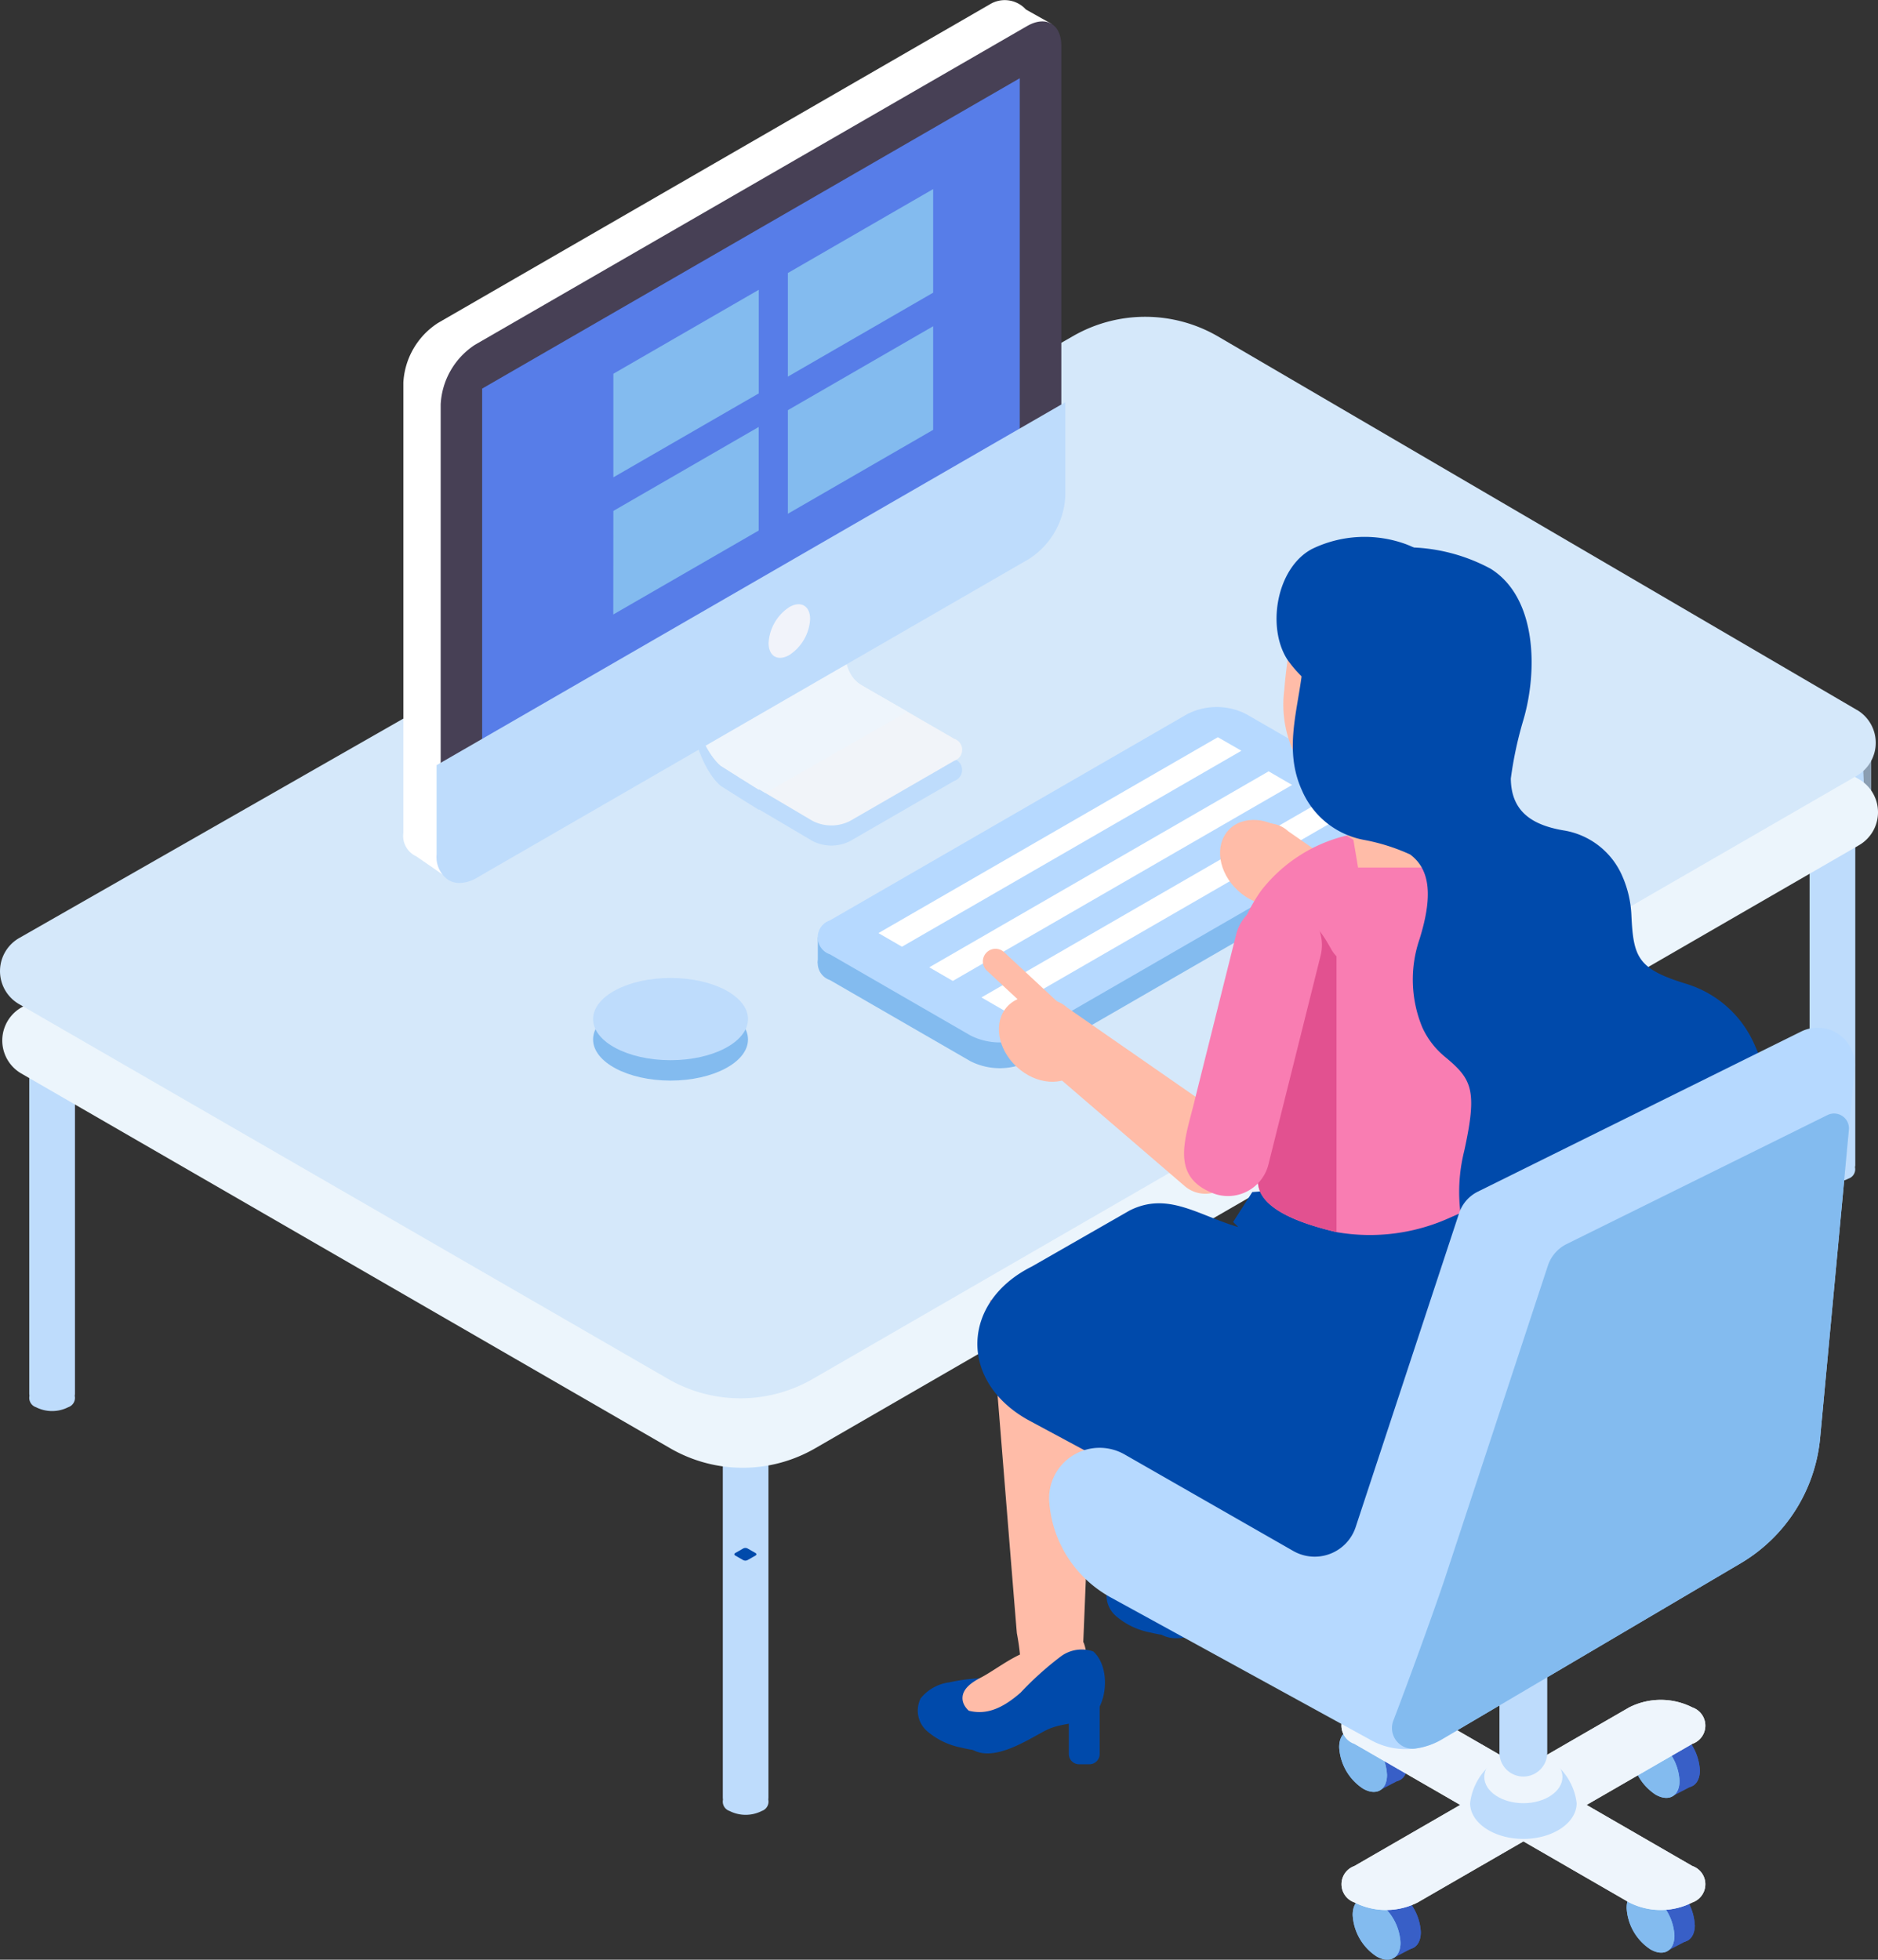 <svg xmlns="http://www.w3.org/2000/svg" xmlns:xlink="http://www.w3.org/1999/xlink" width="124.06" height="129.45" viewBox="0 0 124.06 129.45">
  <rect x="0" y="0" width="124.06" height="129.45" fill="#333333" stroke="none"/>
  <defs>
    <clipPath id="clip-path">
      <rect id="長方形_23178" data-name="長方形 23178" width="3.018" height="6.179" fill="none"/>
    </clipPath>
    <clipPath id="clip-path-3">
      <rect id="長方形_23180" data-name="長方形 23180" width="3.651" height="4.227" fill="none"/>
    </clipPath>
  </defs>
  <g id="problem_img_01" transform="translate(-12.44 0.001)">
    <g id="グループ_391" data-name="グループ 391" transform="translate(12.44 -0.001)">
      <g id="グループ_387" data-name="グループ 387" transform="translate(0 0)">
        <g id="グループ_390" data-name="グループ 390">
          <path id="パス_1014" data-name="パス 1014" d="M37.369,87.4a2.355,2.355,0,0,0,2.134,0,.65.65,0,0,0,0-1.232,2.355,2.355,0,0,0-2.134,0,.649.649,0,0,0,0,1.232" transform="translate(10.822 32.224)" fill="#bedcfc"/>
          <path id="パス_1015" data-name="パス 1015" d="M36.926,66.492V94.535a.34.34,0,0,0,.023.11.247.247,0,0,0,.218.131H39.7a.246.246,0,0,0,.218-.131.309.309,0,0,0,.024-.11V66.492a.244.244,0,0,0-.242-.242H37.167a.244.244,0,0,0-.241.242" transform="translate(10.822 24.212)" fill="#bedcfc"/>
          <g id="グループ_379" data-name="グループ 379" transform="translate(46.758 90.462)" opacity="0.63" style="mix-blend-mode: multiply;isolation: isolate">
            <g id="グループ_378" data-name="グループ 378">
              <g id="グループ_377" data-name="グループ 377" clip-path="url(#clip-path)">
                <path id="パス_1016" data-name="パス 1016" d="M36.926,71.294a.206.206,0,0,0,.028.1.494.494,0,0,0-.028.16.742.742,0,0,0,.442.614,2.35,2.35,0,0,0,2.135,0,.742.742,0,0,0,.442-.614.494.494,0,0,0-.028-.16.206.206,0,0,0,.028-.1v-4.8a.244.244,0,0,0-.242-.242H37.167a.244.244,0,0,0-.241.242Z" transform="translate(-36.927 -66.25)" fill="#bedcfc"/>
              </g>
            </g>
          </g>
          <path id="パス_1017" data-name="パス 1017" d="M94.438,55.745a2.355,2.355,0,0,0,2.134,0,.65.65,0,0,0,0-1.232,2.356,2.356,0,0,0-2.134,0,.65.65,0,0,0,0,1.232" transform="translate(25.54 22.108)" fill="#bedcfc"/>
          <path id="パス_1018" data-name="パス 1018" d="M94,34.836V62.879a.34.34,0,0,0,.023.11.247.247,0,0,0,.218.131h2.536a.246.246,0,0,0,.218-.131.309.309,0,0,0,.024-.11V34.836a.243.243,0,0,0-.242-.241H94.237a.242.242,0,0,0-.241.241" transform="translate(25.54 14.096)" fill="#bedcfc"/>
          <g id="グループ_382" data-name="グループ 382" transform="translate(120.589 48.69)" opacity="0.63" style="mix-blend-mode: multiply;isolation: isolate">
            <g id="グループ_381" data-name="グループ 381">
              <g id="グループ_380" data-name="グループ 380" clip-path="url(#clip-path)">
                <path id="パス_1019" data-name="パス 1019" d="M94,39.639a.206.206,0,0,0,.028.1A.494.494,0,0,0,94,39.9a.742.742,0,0,0,.442.614,2.35,2.35,0,0,0,2.135,0,.742.742,0,0,0,.442-.614.5.5,0,0,0-.028-.16.206.206,0,0,0,.028-.1v-4.8a.244.244,0,0,0-.242-.241H94.237a.243.243,0,0,0-.241.241Z" transform="translate(-93.995 -34.594)" fill="#bedcfc"/>
              </g>
            </g>
          </g>
          <path id="パス_1020" data-name="パス 1020" d="M2.705,67.133a2.355,2.355,0,0,0,2.134,0,.65.65,0,0,0,0-1.232,2.355,2.355,0,0,0-2.134,0,.65.65,0,0,0,0,1.232" transform="translate(-0.33 25.82)" fill="#bedcfc"/>
          <path id="パス_1021" data-name="パス 1021" d="M2.263,46.224V74.267a.306.306,0,0,0,.023.11.249.249,0,0,0,.218.132H5.04a.247.247,0,0,0,.218-.132.308.308,0,0,0,.024-.11V46.224a.243.243,0,0,0-.242-.241H2.5a.242.242,0,0,0-.241.241" transform="translate(-0.33 17.809)" fill="#bedcfc"/>
          <path id="パス_1022" data-name="パス 1022" d="M99.634,30.821l.173,3.9-9.123,5.419.456-3.278Z" transform="translate(23.327 17.257)" fill="#bedcfc"/>
          <path id="パス_1023" data-name="パス 1023" d="M122.782,38.9,80.593,14.237a9.557,9.557,0,0,0-9.563-.047L1.387,53.966a2.518,2.518,0,0,0-.01,4.367l42.874,24.76a9.558,9.558,0,0,0,9.561,0L122.77,43.254a2.518,2.518,0,0,0,.011-4.354" transform="translate(0.032 12.579)" fill="#ecf5fc"/>
          <path id="パス_1024" data-name="パス 1024" d="M122.664,35.31,80.475,10.647a9.557,9.557,0,0,0-9.563-.047L1.27,50.376a2.518,2.518,0,0,0-.011,4.367L44.133,79.5a9.558,9.558,0,0,0,9.561,0l68.959-39.839a2.519,2.519,0,0,0,.012-4.354" transform="translate(0 11.585)" fill="#d5e8fa"/>
          <path id="パス_1025" data-name="パス 1025" d="M60.664,56.084l23.607-13.63a1.182,1.182,0,0,0,0-2.241l-9.279-5.358a4.284,4.284,0,0,0-3.88,0L47.5,48.485a1.182,1.182,0,0,0,0,2.241l9.279,5.358a4.293,4.293,0,0,0,3.88,0" transform="translate(7.324 14.013)" fill="#83bbef"/>
          <path id="パス_1026" data-name="パス 1026" d="M85.076,38.115v2.239L58.724,55.03,46.7,48.088v-1.7Z" transform="translate(7.324 15.53)" fill="#83bbef"/>
          <path id="パス_1027" data-name="パス 1027" d="M60.664,54.875l23.607-13.63a1.182,1.182,0,0,0,0-2.241l-9.279-5.358a4.293,4.293,0,0,0-3.88,0L47.5,47.276a1.182,1.182,0,0,0,0,2.241l9.279,5.358a4.293,4.293,0,0,0,3.88,0" transform="translate(7.324 13.521)" fill="#b6d9ff"/>
          <path id="パス_1028" data-name="パス 1028" d="M53.618,50.383,76.492,37.177l-2.01-1.161L51.609,49.223Z" transform="translate(9.324 14.675)" fill="#b6d9ff"/>
          <path id="パス_1029" data-name="パス 1029" d="M56.068,51.8,78.941,38.591l-2.01-1.161L54.058,50.637Z" transform="translate(10.322 15.251)" fill="#b6d9ff"/>
          <path id="パス_1030" data-name="パス 1030" d="M75.9,37.1,53.487,50.045l-1.555-.9L74.35,36.2Z" transform="translate(9.455 14.751)" fill="#fff"/>
          <path id="パス_1031" data-name="パス 1031" d="M78.354,38.515,55.936,51.459l-1.555-.9L76.8,37.617Z" transform="translate(10.453 15.327)" fill="#fff"/>
          <path id="パス_1032" data-name="パス 1032" d="M73.522,35.494,51.1,48.439l-1.555-.9L71.966,34.6Z" transform="translate(8.484 14.097)" fill="#fff"/>
          <path id="パス_1033" data-name="パス 1033" d="M36.153,49.571c0,1.5,2.291,2.718,5.116,2.718s5.117-1.217,5.117-2.718-2.291-2.718-5.117-2.718-5.116,1.217-5.116,2.718" transform="translate(3.026 19.09)" fill="#83bbef"/>
          <path id="パス_1034" data-name="パス 1034" d="M36.153,48.614c0,1.5,2.291,2.718,5.116,2.718s5.117-1.217,5.117-2.718S44.1,45.9,41.269,45.9s-5.116,1.217-5.116,2.718" transform="translate(3.026 18.7)" fill="#bedcfc"/>
          <path id="パス_1035" data-name="パス 1035" d="M38.05,75.43l-.522-.3c-.08-.046-.079-.121,0-.167l.525-.3a.319.319,0,0,1,.29,0l.522.3c.079.046.077.121,0,.167l-.525.3a.316.316,0,0,1-.289,0" transform="translate(11.043 27.623)" fill="#004aab"/>
          <path id="パス_1036" data-name="パス 1036" d="M59.839,84.216h-.677a.679.679,0,0,1-.68-.68V80.012a.679.679,0,0,1,.68-.68h.677a.679.679,0,0,1,.68.68v3.524a.679.679,0,0,1-.68.68" transform="translate(12.124 32.324)" fill="#004aab"/>
          <path id="パス_1037" data-name="パス 1037" d="M61.92,60.3l-.073,1.564-.9,22.017c0,.082.011.066.015.031a3.219,3.219,0,0,1,.208,1.16,6.156,6.156,0,0,1-4.331,1.454,15.515,15.515,0,0,0-.279-3.2c-.032-.235-1.779-22-1.779-22V61.3c2.683.068,4.457-1.151,7.141-1" transform="translate(10.615 24.564)" fill="#ffbca8"/>
          <path id="パス_1038" data-name="パス 1038" d="M58.489,81.605c-1.749,1.236-1.581,2.394-4.2,1.748a4.864,4.864,0,0,1-2.27-1.087,1.8,1.8,0,0,1-.428-2.172,2.893,2.893,0,0,1,1.9-1.056,11.735,11.735,0,0,1,3.763-.218,3.226,3.226,0,0,1,1.692.556c.932.75.331,1.673-.452,2.228" transform="translate(9.23 32.09)" fill="#004aab"/>
          <path id="パス_1039" data-name="パス 1039" d="M58.474,77.319a4.593,4.593,0,0,0-1.181.849,16.937,16.937,0,0,0-3.582,3.658,3.085,3.085,0,0,0,2.135,1.69,14.583,14.583,0,0,0,1.662-.587,9.062,9.062,0,0,0,3.671-3.044c.111-.16.218-.376.108-.538l-1.464-1.416c-1.467-1.42-3.635.607-5.115,1.378-.559.291-1.194.7-1.216,1.327-.02.59.524,1.039,1.057,1.292a5.087,5.087,0,0,0,1.666.462Z" transform="translate(10.091 31.503)" fill="#ffbca8"/>
          <path id="パス_1040" data-name="パス 1040" d="M62.422,77.549a2.324,2.324,0,0,0-2.124.308,21.157,21.157,0,0,0-2.685,2.414c-1.237,1.075-2.481,1.676-3.994.985-.5.3-.847.65-.832,1.053.023.584,1.071,1.334,1.534,1.652,1.452,1,3.789-.605,4.971-1.206.93-.473,1.917-.386,2.8-.78,1.194-.532,1.574-3.3.327-4.426" transform="translate(9.804 31.541)" fill="#004aab"/>
          <path id="パス_1041" data-name="パス 1041" d="M68.558,78.7h-.677a.679.679,0,0,1-.68-.68V74.5a.679.679,0,0,1,.68-.68h.677a.679.679,0,0,1,.68.68v3.524a.679.679,0,0,1-.68.68" transform="translate(15.677 30.077)" fill="#004aab"/>
          <path id="パス_1042" data-name="パス 1042" d="M70.648,58.654l-.072-.712-.9,19.285c0,.083.011.066.015.031a3.251,3.251,0,0,1,.208,1.16,6.15,6.15,0,0,1-4.332,1.452,15.294,15.294,0,0,0-.279-3.2c-.031-.235-1.323-18.356-1.323-18.356v-.018c2.681.068,4,.214,6.684.362" transform="translate(14.358 23.608)" fill="#ffbca8"/>
          <path id="パス_1043" data-name="パス 1043" d="M67.349,76.2c-1.748,1.236-1.579,2.394-4.2,1.748a4.866,4.866,0,0,1-2.27-1.088,1.794,1.794,0,0,1-.429-2.17,2.9,2.9,0,0,1,1.9-1.056,11.7,11.7,0,0,1,3.764-.218,3.213,3.213,0,0,1,1.692.556c.932.75.331,1.673-.453,2.228" transform="translate(12.84 29.888)" fill="#004aab"/>
          <path id="パス_1044" data-name="パス 1044" d="M67.334,71.913a4.617,4.617,0,0,0-1.181.849,16.937,16.937,0,0,0-3.582,3.658,3.09,3.09,0,0,0,2.135,1.692,14.8,14.8,0,0,0,1.662-.588,9.053,9.053,0,0,0,3.671-3.044c.111-.16.218-.376.108-.536l-1.464-1.417c-1.467-1.42-3.635.607-5.115,1.378-.559.291-1.194.7-1.215,1.327-.021.59.522,1.039,1.056,1.292a5.1,5.1,0,0,0,1.666.462Z" transform="translate(13.702 29.301)" fill="#ffbca8"/>
          <path id="パス_1045" data-name="パス 1045" d="M71.283,72.144a2.324,2.324,0,0,0-2.124.308,21.156,21.156,0,0,0-2.685,2.414c-1.236,1.075-2.481,1.676-3.994.985-.5.3-.847.65-.832,1.051.023.586,1.071,1.336,1.534,1.654,1.452,1,3.789-.605,4.971-1.206.93-.473,1.917-.386,2.8-.78,1.194-.532,1.574-3.3.327-4.426" transform="translate(13.414 29.339)" fill="#004aab"/>
          <path id="パス_1046" data-name="パス 1046" d="M52.047,27.016s-2.585,7.063,0,8.556l1.251.722h0l4.9,2.832a.766.766,0,0,1,0,1.45l-6.887,3.977a2.72,2.72,0,0,1-2.5-.021l-3.5-2.068-.034.017c-.4-.251-.778-.486-1.116-.7l-.153-.09c-.014-.01-.024-.02-.038-.03l-1.189-.749s-2.187-1.6-2.187-7.293Z" transform="translate(4.84 11.008)" fill="#bedcfc"/>
          <path id="パス_1047" data-name="パス 1047" d="M40.6,32.674c0,5.692,2.187,7.293,2.187,7.293l1.192.75a.123.123,0,0,1,.037.031l.152.089q.511.321,1.116.7l.038-.02.4.241,3.089,1.827a2.714,2.714,0,0,0,2.5.02L58.2,39.627a.765.765,0,0,0,0-1.45l-3.095-1.79-1.8-1.04H53.3c-.448-.259-.877-.5-1.248-.725-2.528-1.457-.125-8.207-.006-8.542v-.006h-.007Z" transform="translate(4.84 10.625)" fill="#f1f4f9"/>
          <path id="パス_1048" data-name="パス 1048" d="M40.6,32.674c0,5.692,2.187,7.293,2.187,7.293l1.192.75a.123.123,0,0,1,.037.031l.152.089q.511.321,1.116.7l.038-.02.4.241,9.379-5.371-1.8-1.04H53.3c-.448-.259-.877-.5-1.248-.725-2.528-1.457-.125-8.207-.006-8.542l-.007-.006Z" transform="translate(4.84 10.625)" fill="#eef5fc"/>
          <path id="パス_1049" data-name="パス 1049" d="M29.507,21.35,65.98.293a1.883,1.883,0,0,1,2.39.332l1.685.946L68.243,2.852V31.345a5,5,0,0,1-2.263,3.92L30.264,55.884v1.621a.291.291,0,0,1-.456.239L28.1,56.564a1.481,1.481,0,0,1-.852-1.548V25.275a5.009,5.009,0,0,1,2.263-3.925" transform="translate(-0.603 0)" fill="#fff"/>
          <path id="パス_1050" data-name="パス 1050" d="M29,26.294V56.035c0,1.447,1.015,2.027,2.263,1.306L67.733,36.284A5,5,0,0,0,70,32.366V2.624c0-1.445-1.015-2.032-2.263-1.312L31.26,22.369A5.009,5.009,0,0,0,29,26.294" transform="translate(0.111 0.41)" fill="#474055"/>
          <path id="パス_1051" data-name="パス 1051" d="M66.459,32.309V3.672l-35.513,20.5V52.812Z" transform="translate(0.905 1.497)" fill="#577de8"/>
          <path id="パス_1052" data-name="パス 1052" d="M29,42.872V48.62c0,1.447,1.015,2.028,2.263,1.308L67.733,28.871A5,5,0,0,0,70,24.951V19.2Z" transform="translate(0.111 7.824)" fill="#bedcfc"/>
          <path id="パス_1053" data-name="パス 1053" d="M29.6,50.447a1.839,1.839,0,0,1-.794-1.695v-5.9L70.337,18.877v6.207a5.225,5.225,0,0,1-2.4,4.148L31.469,50.288a2.322,2.322,0,0,1-1.144.346,1.422,1.422,0,0,1-.721-.187m-.266-7.291v5.6a1.124,1.124,0,0,0,1.868,1.078L67.678,28.774a4.719,4.719,0,0,0,2.131-3.69V19.792Z" transform="translate(0.035 7.692)" fill="#bedcfc"/>
          <path id="パス_1054" data-name="パス 1054" d="M44.39,30.921c0,.874.614,1.229,1.371.791a3.03,3.03,0,0,0,1.372-2.374c0-.875-.615-1.229-1.372-.792a3.034,3.034,0,0,0-1.371,2.376" transform="translate(6.383 11.555)" fill="#f1f3fa"/>
          <path id="パス_1055" data-name="パス 1055" d="M45.294,14.419l9.6-5.545v6.843l-9.6,5.545Z" transform="translate(6.751 3.616)" fill="#83bbef"/>
          <path id="パス_1056" data-name="パス 1056" d="M37.105,19.146,46.711,13.6v6.843l-9.606,5.545Z" transform="translate(3.414 5.542)" fill="#83bbef"/>
          <path id="パス_1057" data-name="パス 1057" d="M45.294,20.856l9.6-5.545v6.843l-9.6,5.544Z" transform="translate(6.751 6.239)" fill="#83bbef"/>
          <path id="パス_1058" data-name="パス 1058" d="M37.105,25.584l9.6-5.545V26.88l-9.606,5.545Z" transform="translate(3.414 8.165)" fill="#83bbef"/>
          <path id="パス_1059" data-name="パス 1059" d="M80.947,49.578A14.333,14.333,0,0,0,81,47.949c-.339-.711-.642-1.35-.638-1.4L69.714,39.156a1.931,1.931,0,0,0-1.393-.511,2.037,2.037,0,0,0-.279.032,1.939,1.939,0,0,0-.953,3.333l10.433,8.971.025.021a2.1,2.1,0,0,0,3.4-1.424" transform="translate(15.376 15.746)" fill="#ffbca8"/>
          <path id="パス_1060" data-name="パス 1060" d="M66.75,43.14c1.278,1.188,3.078,1.33,4.018.317s.669-2.8-.611-3.984-3.077-1.33-4.018-.317-.667,2.8.611,3.984" transform="translate(15.016 15.679)" fill="#ffbca8"/>
          <path id="パス_1061" data-name="パス 1061" d="M57.77,61.184l6.483-3.714c2.507-1.257,4.483.3,7.175,1.1l-.343-.341,1.267-1.976,14.977-1.057c5.247,2.973,6.262,15.725,6.262,15.725l-.006.1c.619,5.175-7.443,9.065-13.666,10.013a10.2,10.2,0,0,1-6.366-1.119l-1.041-.559L57.492,71.281c-4.526-2.559-4.366-7.762.279-10.1" transform="translate(10.375 22.488)" fill="#004aab"/>
          <path id="パス_1062" data-name="パス 1062" d="M83.454,59.666A19.349,19.349,0,0,0,83.5,62.3a1.221,1.221,0,0,1-.556,1.141A16.075,16.075,0,0,1,80.6,64.662a12.8,12.8,0,0,1-7.566.988c-.1-.025-.2-.049-.3-.072-1.444-.37-4.584-1.223-4.867-3.012a.864.864,0,0,1-.024-.221c0-.167.014-.341.024-.512V53.806c-.781-2.325-2.215-3.984-1.5-6.937A10.5,10.5,0,0,1,68.04,43.11a10.132,10.132,0,0,1,5.666-3.658c.773-.221,1.534-.4,2.225-.547a13.722,13.722,0,0,1,4.469-.167,6.4,6.4,0,0,1,4,1.779,3.515,3.515,0,0,1,.336.422c1.861,2.79.873,6.692.2,9.723a50.257,50.257,0,0,0-1.482,9" transform="translate(15.257 15.739)" fill="#f97db2"/>
          <path id="パス_1063" data-name="パス 1063" d="M71.173,35.632a.029.029,0,0,1,.018.01.264.264,0,0,0,.018-.122.162.162,0,0,1-.037.113" transform="translate(17.295 14.472)" fill="#714e51"/>
          <path id="パス_1064" data-name="パス 1064" d="M78.012,42.81H72.407l-.691-4.125-.518-3.11h5.6Z" transform="translate(17.305 14.495)" fill="#ffbca8"/>
          <g id="グループ_385" data-name="グループ 385" transform="translate(89.021 51.16)" style="mix-blend-mode: multiply;isolation: isolate">
            <g id="グループ_384" data-name="グループ 384">
              <g id="グループ_383" data-name="グループ 383" clip-path="url(#clip-path-3)">
                <path id="パス_1065" data-name="パス 1065" d="M75.217,36.35l-2.783,4.227h-.177l-.691-4.125Z" transform="translate(-71.566 -36.35)" fill="#ffbca8"/>
              </g>
            </g>
          </g>
          <path id="パス_1066" data-name="パス 1066" d="M71.467,34.678a.47.47,0,0,0,.357.03c.013-.031.006-.065.024-.094Z" transform="translate(17.415 14.103)" fill="#ffbca8"/>
          <path id="パス_1067" data-name="パス 1067" d="M70.3,37.4c-.065,0-.131.017-.2.027l.514-.493c-.11.152-.214.31-.318.466" transform="translate(16.861 15.051)" fill="#ffbca8"/>
          <path id="パス_1068" data-name="パス 1068" d="M78.125,40.473c-.877,1.285-3.806.823-6.6-1.019.775-.227,1.538-.408,2.229-.55a13.863,13.863,0,0,1,4.466-.167,1.93,1.93,0,0,1-.093,1.737" transform="translate(17.438 15.739)" fill="#ffbca8"/>
          <path id="パス_1069" data-name="パス 1069" d="M71.286,33.884c.01,0,.017.011.025.023a.594.594,0,0,0,.023-.131.164.164,0,0,1-.048.108" transform="translate(17.341 13.762)" fill="#714e51"/>
          <path id="パス_1070" data-name="パス 1070" d="M68.608,34.813a7.536,7.536,0,0,0,.85,4.609,5.707,5.707,0,0,0,4.208,2.37,4.9,4.9,0,0,0,2.678-.311c1.59-.746,2.488-2.608,3.053-4.4a15.535,15.535,0,0,0,.5-2.077A7.886,7.886,0,0,0,79.9,32.6a6.894,6.894,0,0,0-2.6-4.215,10.866,10.866,0,0,0-4.412-1.9,3.672,3.672,0,0,0-2.317.045,1.96,1.96,0,0,0-1.056,1.189,1.509,1.509,0,0,0-.079.585c-.2,1.49-.4,2.971-.6,4.463-.089.67-.177,1.353-.228,2.049" transform="translate(16.236 10.723)" fill="#ffbca8"/>
          <path id="パス_1071" data-name="パス 1071" d="M81.617,33.3a10.411,10.411,0,0,1-1.008,3.578,9.281,9.281,0,0,1-3.171,3.818c-1.122.7-3.322,1.247-4.267-.01-.928-1.232-.141-3.186-1.057-4.425a4.231,4.231,0,0,0-1.015-.873,8.032,8.032,0,0,1-2.148-2.079c-1.384-2.125-.733-6.066,1.623-7.314a7.954,7.954,0,0,1,6.227-.307A7.114,7.114,0,0,1,78.6,26.7c.031.027.061.048.1.08a7.748,7.748,0,0,1,2.92,6.521" transform="translate(16.097 10.267)" fill="#004aab"/>
          <path id="パス_1072" data-name="パス 1072" d="M71.674,32.955a.471.471,0,0,0,.353.065c.015-.028.011-.063.032-.09Z" transform="translate(17.499 13.418)" fill="#ffbca8"/>
          <path id="パス_1073" data-name="パス 1073" d="M73.691,33.771A2.682,2.682,0,0,1,73,35.256a2.867,2.867,0,0,1-.764.716,1.234,1.234,0,0,1-1.012.139c-1.033-.366-.775-1.914-.37-2.645a1.877,1.877,0,0,1,1.531-1,1.252,1.252,0,0,1,1.309,1.3" transform="translate(17.019 13.228)" fill="#ffbca8"/>
          <path id="パス_1074" data-name="パス 1074" d="M72.676,45.12c-.718-1.282-1.333-2.21-2.88-1.961a20.142,20.142,0,0,0-3.156.93c-.1.305-.194.618-.274.949-.715,2.953.719,4.612,1.5,6.937V60c-.01.173-.02.345-.024.514a.854.854,0,0,0,.024.22c.283,1.789,3.423,2.642,4.867,3.012l.3.072V45.6a2.262,2.262,0,0,1-.355-.477" transform="translate(15.257 17.569)" fill="#e25190"/>
          <path id="パス_1075" data-name="パス 1075" d="M73.183,26.268l.238.024Z" transform="translate(18.114 10.703)" fill="#004aab"/>
          <path id="パス_1076" data-name="パス 1076" d="M70.568,57.853a14.337,14.337,0,0,0,.049-1.63c-.339-.711-.642-1.35-.638-1.4L59.335,47.431a1.931,1.931,0,0,0-1.393-.511,2.035,2.035,0,0,0-.279.032,1.939,1.939,0,0,0-.953,3.333l10.433,8.971.025.021a2.1,2.1,0,0,0,3.4-1.424" transform="translate(11.148 19.117)" fill="#ffbca8"/>
          <path id="パス_1077" data-name="パス 1077" d="M56.371,51.415c1.278,1.188,3.078,1.33,4.018.317s.669-2.8-.611-3.984-3.077-1.33-4.018-.317-.667,2.8.611,3.984" transform="translate(10.787 19.05)" fill="#ffbca8"/>
          <path id="パス_1078" data-name="パス 1078" d="M59.57,49.349h0a.833.833,0,0,0-.045-1.179l-3.669-3.412a.835.835,0,1,0-1.137,1.223l3.671,3.412a.836.836,0,0,0,1.181-.044" transform="translate(10.483 18.146)" fill="#ffbca8"/>
          <path id="パス_1079" data-name="パス 1079" d="M65.884,61.612l.027.01a2.755,2.755,0,0,0,3.561-1.973l3.44-13.768a2.876,2.876,0,0,0-5.581-1.395l-1.357,5.427L64.637,55.26c-.593,2.559-1.811,5.212,1.247,6.352" transform="translate(14.328 17.239)" fill="#f97db2"/>
          <path id="パス_1080" data-name="パス 1080" d="M69.625,33.873c.031-.26.055-.521.072-.784.139-2.232-.276-4.6,1.669-6.269,1.353-1.16,3.309-1.226,5.088-1.123a11.786,11.786,0,0,1,5.609,1.416c3.1,1.938,3.088,6.833,2.163,9.98a24.961,24.961,0,0,0-.832,3.877c.023,2.017,1.189,3.039,3.486,3.426a5.106,5.106,0,0,1,3.879,3.02,7.147,7.147,0,0,1,.6,2.583c.135,2.775.4,3.547,3.628,4.533a7.219,7.219,0,0,1,4.516,4.037c2.267,4.958-.068,12.122-5.216,16s-11.16,3.008-13.427-1.949a11.164,11.164,0,0,1-.549-7.029c.9-4.089.512-4.77-1.3-6.266L79,59.315a5.391,5.391,0,0,1-1.464-1.934,8.254,8.254,0,0,1-.167-5.818c.86-2.767.732-4.571-.629-5.579a13.1,13.1,0,0,0-3.04-.96,5.558,5.558,0,0,1-4.1-3.265c-1.208-2.64-.294-5.216.017-7.886" transform="translate(16.41 10.457)" fill="#004aab"/>
          <path id="パス_1081" data-name="パス 1081" d="M88.775,91.2A3.49,3.49,0,0,0,87.2,88.467c-.873-.5-1.579-.1-1.579.911A3.49,3.49,0,0,0,87.2,92.113c.873.5,1.579.094,1.579-.912" transform="translate(23.18 35.957)" fill="#385fc7"/>
          <path id="パス_1082" data-name="パス 1082" d="M88.775,91.2A3.49,3.49,0,0,0,87.2,88.467c-.873-.5-1.579-.1-1.579.911A3.49,3.49,0,0,0,87.2,92.113c.873.5,1.579.094,1.579-.912" transform="translate(23.18 35.957)" fill="#385fc7"/>
          <path id="パス_1083" data-name="パス 1083" d="M86.31,88.346l-1.361.709,2.136,3.893,1.593-.829-.4-2.193Z" transform="translate(22.908 35.996)" fill="#385fc7"/>
          <path id="パス_1084" data-name="パス 1084" d="M87.822,91.7a3.49,3.49,0,0,0-1.579-2.735c-.873-.5-1.579-.1-1.579.911a3.49,3.49,0,0,0,1.579,2.736c.873.5,1.579.094,1.579-.912" transform="translate(22.792 36.159)" fill="#83bbef"/>
          <path id="パス_1085" data-name="パス 1085" d="M87.822,91.7a3.49,3.49,0,0,0-1.579-2.735c-.873-.5-1.579-.1-1.579.911a3.49,3.49,0,0,0,1.579,2.736c.873.5,1.579.094,1.579-.912" transform="translate(22.792 36.159)" fill="#83bbef"/>
          <path id="パス_1086" data-name="パス 1086" d="M75.284,83.66a3.488,3.488,0,0,0-1.579-2.735c-.873-.5-1.579-.1-1.579.911a3.49,3.49,0,0,0,1.579,2.736c.873.5,1.579.094,1.579-.912" transform="translate(17.683 32.885)" fill="#385fc7"/>
          <path id="パス_1087" data-name="パス 1087" d="M75.284,83.66a3.488,3.488,0,0,0-1.579-2.735c-.873-.5-1.579-.1-1.579.911a3.49,3.49,0,0,0,1.579,2.736c.873.5,1.579.094,1.579-.912" transform="translate(17.683 32.885)" fill="#385fc7"/>
          <path id="パス_1088" data-name="パス 1088" d="M72.818,80.8l-1.361.709,2.137,3.893,1.593-.829-.4-2.193Z" transform="translate(17.411 32.924)" fill="#385fc7"/>
          <path id="パス_1089" data-name="パス 1089" d="M74.33,84.154a3.49,3.49,0,0,0-1.579-2.735c-.873-.5-1.579-.1-1.579.912a3.49,3.49,0,0,0,1.579,2.735c.873.5,1.579.094,1.579-.912" transform="translate(17.295 33.086)" fill="#83bbef"/>
          <path id="パス_1090" data-name="パス 1090" d="M74.33,84.154a3.49,3.49,0,0,0-1.579-2.735c-.873-.5-1.579-.1-1.579.912a3.49,3.49,0,0,0,1.579,2.735c.873.5,1.579.094,1.579-.912" transform="translate(17.295 33.086)" fill="#83bbef"/>
          <path id="パス_1091" data-name="パス 1091" d="M75.917,91.534A3.486,3.486,0,0,0,74.338,88.8c-.873-.5-1.579-.1-1.579.911a3.49,3.49,0,0,0,1.579,2.736c.873.5,1.579.094,1.579-.912" transform="translate(17.941 36.093)" fill="#385fc7"/>
          <path id="パス_1092" data-name="パス 1092" d="M75.917,91.534A3.486,3.486,0,0,0,74.338,88.8c-.873-.5-1.579-.1-1.579.911a3.49,3.49,0,0,0,1.579,2.736c.873.5,1.579.094,1.579-.912" transform="translate(17.941 36.093)" fill="#385fc7"/>
          <path id="パス_1093" data-name="パス 1093" d="M73.451,88.679l-1.361.709,2.136,3.893,1.593-.829-.4-2.193Z" transform="translate(17.669 36.132)" fill="#385fc7"/>
          <path id="パス_1094" data-name="パス 1094" d="M74.963,92.028a3.486,3.486,0,0,0-1.579-2.735c-.873-.5-1.579-.1-1.579.911a3.49,3.49,0,0,0,1.579,2.736c.873.5,1.579.094,1.579-.912" transform="translate(17.553 36.294)" fill="#83bbef"/>
          <path id="パス_1095" data-name="パス 1095" d="M74.963,92.028a3.486,3.486,0,0,0-1.579-2.735c-.873-.5-1.579-.1-1.579.911a3.49,3.49,0,0,0,1.579,2.736c.873.5,1.579.094,1.579-.912" transform="translate(17.553 36.294)" fill="#83bbef"/>
          <path id="パス_1096" data-name="パス 1096" d="M89.016,83.94a3.494,3.494,0,0,0-1.579-2.735c-.874-.5-1.581-.1-1.581.911a3.488,3.488,0,0,0,1.581,2.736c.871.5,1.579.094,1.579-.912" transform="translate(23.277 32.999)" fill="#385fc7"/>
          <path id="パス_1097" data-name="パス 1097" d="M89.016,83.94a3.494,3.494,0,0,0-1.579-2.735c-.874-.5-1.581-.1-1.581.911a3.488,3.488,0,0,0,1.581,2.736c.871.5,1.579.094,1.579-.912" transform="translate(23.277 32.999)" fill="#385fc7"/>
          <path id="パス_1098" data-name="パス 1098" d="M86.549,81.085l-1.361.709,2.136,3.893,1.593-.829-.4-2.193Z" transform="translate(23.005 33.038)" fill="#385fc7"/>
          <path id="パス_1099" data-name="パス 1099" d="M88.061,84.434A3.488,3.488,0,0,0,86.482,81.7c-.873-.5-1.579-.1-1.579.911a3.49,3.49,0,0,0,1.579,2.736c.873.5,1.579.094,1.579-.912" transform="translate(22.889 33.2)" fill="#83bbef"/>
          <path id="パス_1100" data-name="パス 1100" d="M88.061,84.434A3.488,3.488,0,0,0,86.482,81.7c-.873-.5-1.579-.1-1.579.911a3.49,3.49,0,0,0,1.579,2.736c.873.5,1.579.094,1.579-.912" transform="translate(22.889 33.2)" fill="#83bbef"/>
          <path id="パス_1101" data-name="パス 1101" d="M72.137,90.754l6.988-4.035-6.988-4.034a1.273,1.273,0,0,1,0-2.408,4.621,4.621,0,0,1,4.17,0L83.3,84.312l6.988-4.035a4.621,4.621,0,0,1,4.17,0,1.273,1.273,0,0,1,0,2.408l-6.987,4.034,6.987,4.035a1.273,1.273,0,0,1,0,2.408,4.621,4.621,0,0,1-4.17,0L83.3,89.127l-6.988,4.035a4.621,4.621,0,0,1-4.17,0,1.273,1.273,0,0,1,0-2.408" transform="translate(17.337 32.506)" fill="#eef5fc"/>
          <path id="パス_1102" data-name="パス 1102" d="M72.137,90.754l6.988-4.035-6.988-4.034a1.273,1.273,0,0,1,0-2.408,4.621,4.621,0,0,1,4.17,0L83.3,84.312l6.988-4.035a4.621,4.621,0,0,1,4.17,0,1.273,1.273,0,0,1,0,2.408l-6.987,4.034,6.987,4.035a1.273,1.273,0,0,1,0,2.408,4.621,4.621,0,0,1-4.17,0L83.3,89.127l-6.988,4.035a4.621,4.621,0,0,1-4.17,0,1.273,1.273,0,0,1,0-2.408" transform="translate(17.337 32.506)" fill="#eef5fc"/>
          <path id="パス_1103" data-name="パス 1103" d="M84.355,85.63c0,1.306-1.575,2.363-3.519,2.363s-3.52-1.057-3.52-2.363a3.963,3.963,0,0,1,3.52-3.468,3.962,3.962,0,0,1,3.519,3.468" transform="translate(19.798 33.477)" fill="#bedcfc"/>
          <path id="パス_1104" data-name="パス 1104" d="M83.146,83.9c0,.957-1.156,1.734-2.581,1.734s-2.583-.777-2.583-1.734,1.157-1.734,2.583-1.734,2.581.777,2.581,1.734" transform="translate(20.069 33.477)" fill="#eef5fc"/>
          <path id="パス_1105" data-name="パス 1105" d="M80.273,70.171a1.589,1.589,0,0,1,1.579,1.6v15.41a1.579,1.579,0,1,1-3.158,0V71.771a1.589,1.589,0,0,1,1.579-1.6" transform="translate(20.359 28.591)" fill="#bedcfc"/>
          <path id="パス_1106" data-name="パス 1106" d="M57.556,79.3a2.49,2.49,0,0,0,.01.269,7.852,7.852,0,0,0,4.051,6.291l17.227,9.447a4.735,4.735,0,0,0,4.661-.069l19.731-11.627a10.77,10.77,0,0,0,5.254-8.276l2.066-22.117.214-2.3a2.456,2.456,0,0,0-3.533-2.432L85.882,59.06a2.448,2.448,0,0,0-1.243,1.429L77.81,81.212A2.851,2.851,0,0,1,73.689,82.8L62.545,76.422A3.335,3.335,0,0,0,57.556,79.3" transform="translate(11.747 19.653)" fill="#b6d9ff"/>
          <path id="パス_1107" data-name="パス 1107" d="M73.739,92.369a1.368,1.368,0,0,0,1.475,1.838,4.692,4.692,0,0,0,1.735-.605l19.73-11.627a10.766,10.766,0,0,0,5.254-8.277l1.9-20.361a.983.983,0,0,0-1.414-.974L85.188,60.884a2.459,2.459,0,0,0-1.241,1.434L77.122,83.041c-.235.722-1.678,4.853-3.383,9.329" transform="translate(18.303 21.293)" fill="#83bbef"/>
        </g>
      </g>
    </g>
  </g>
</svg>
